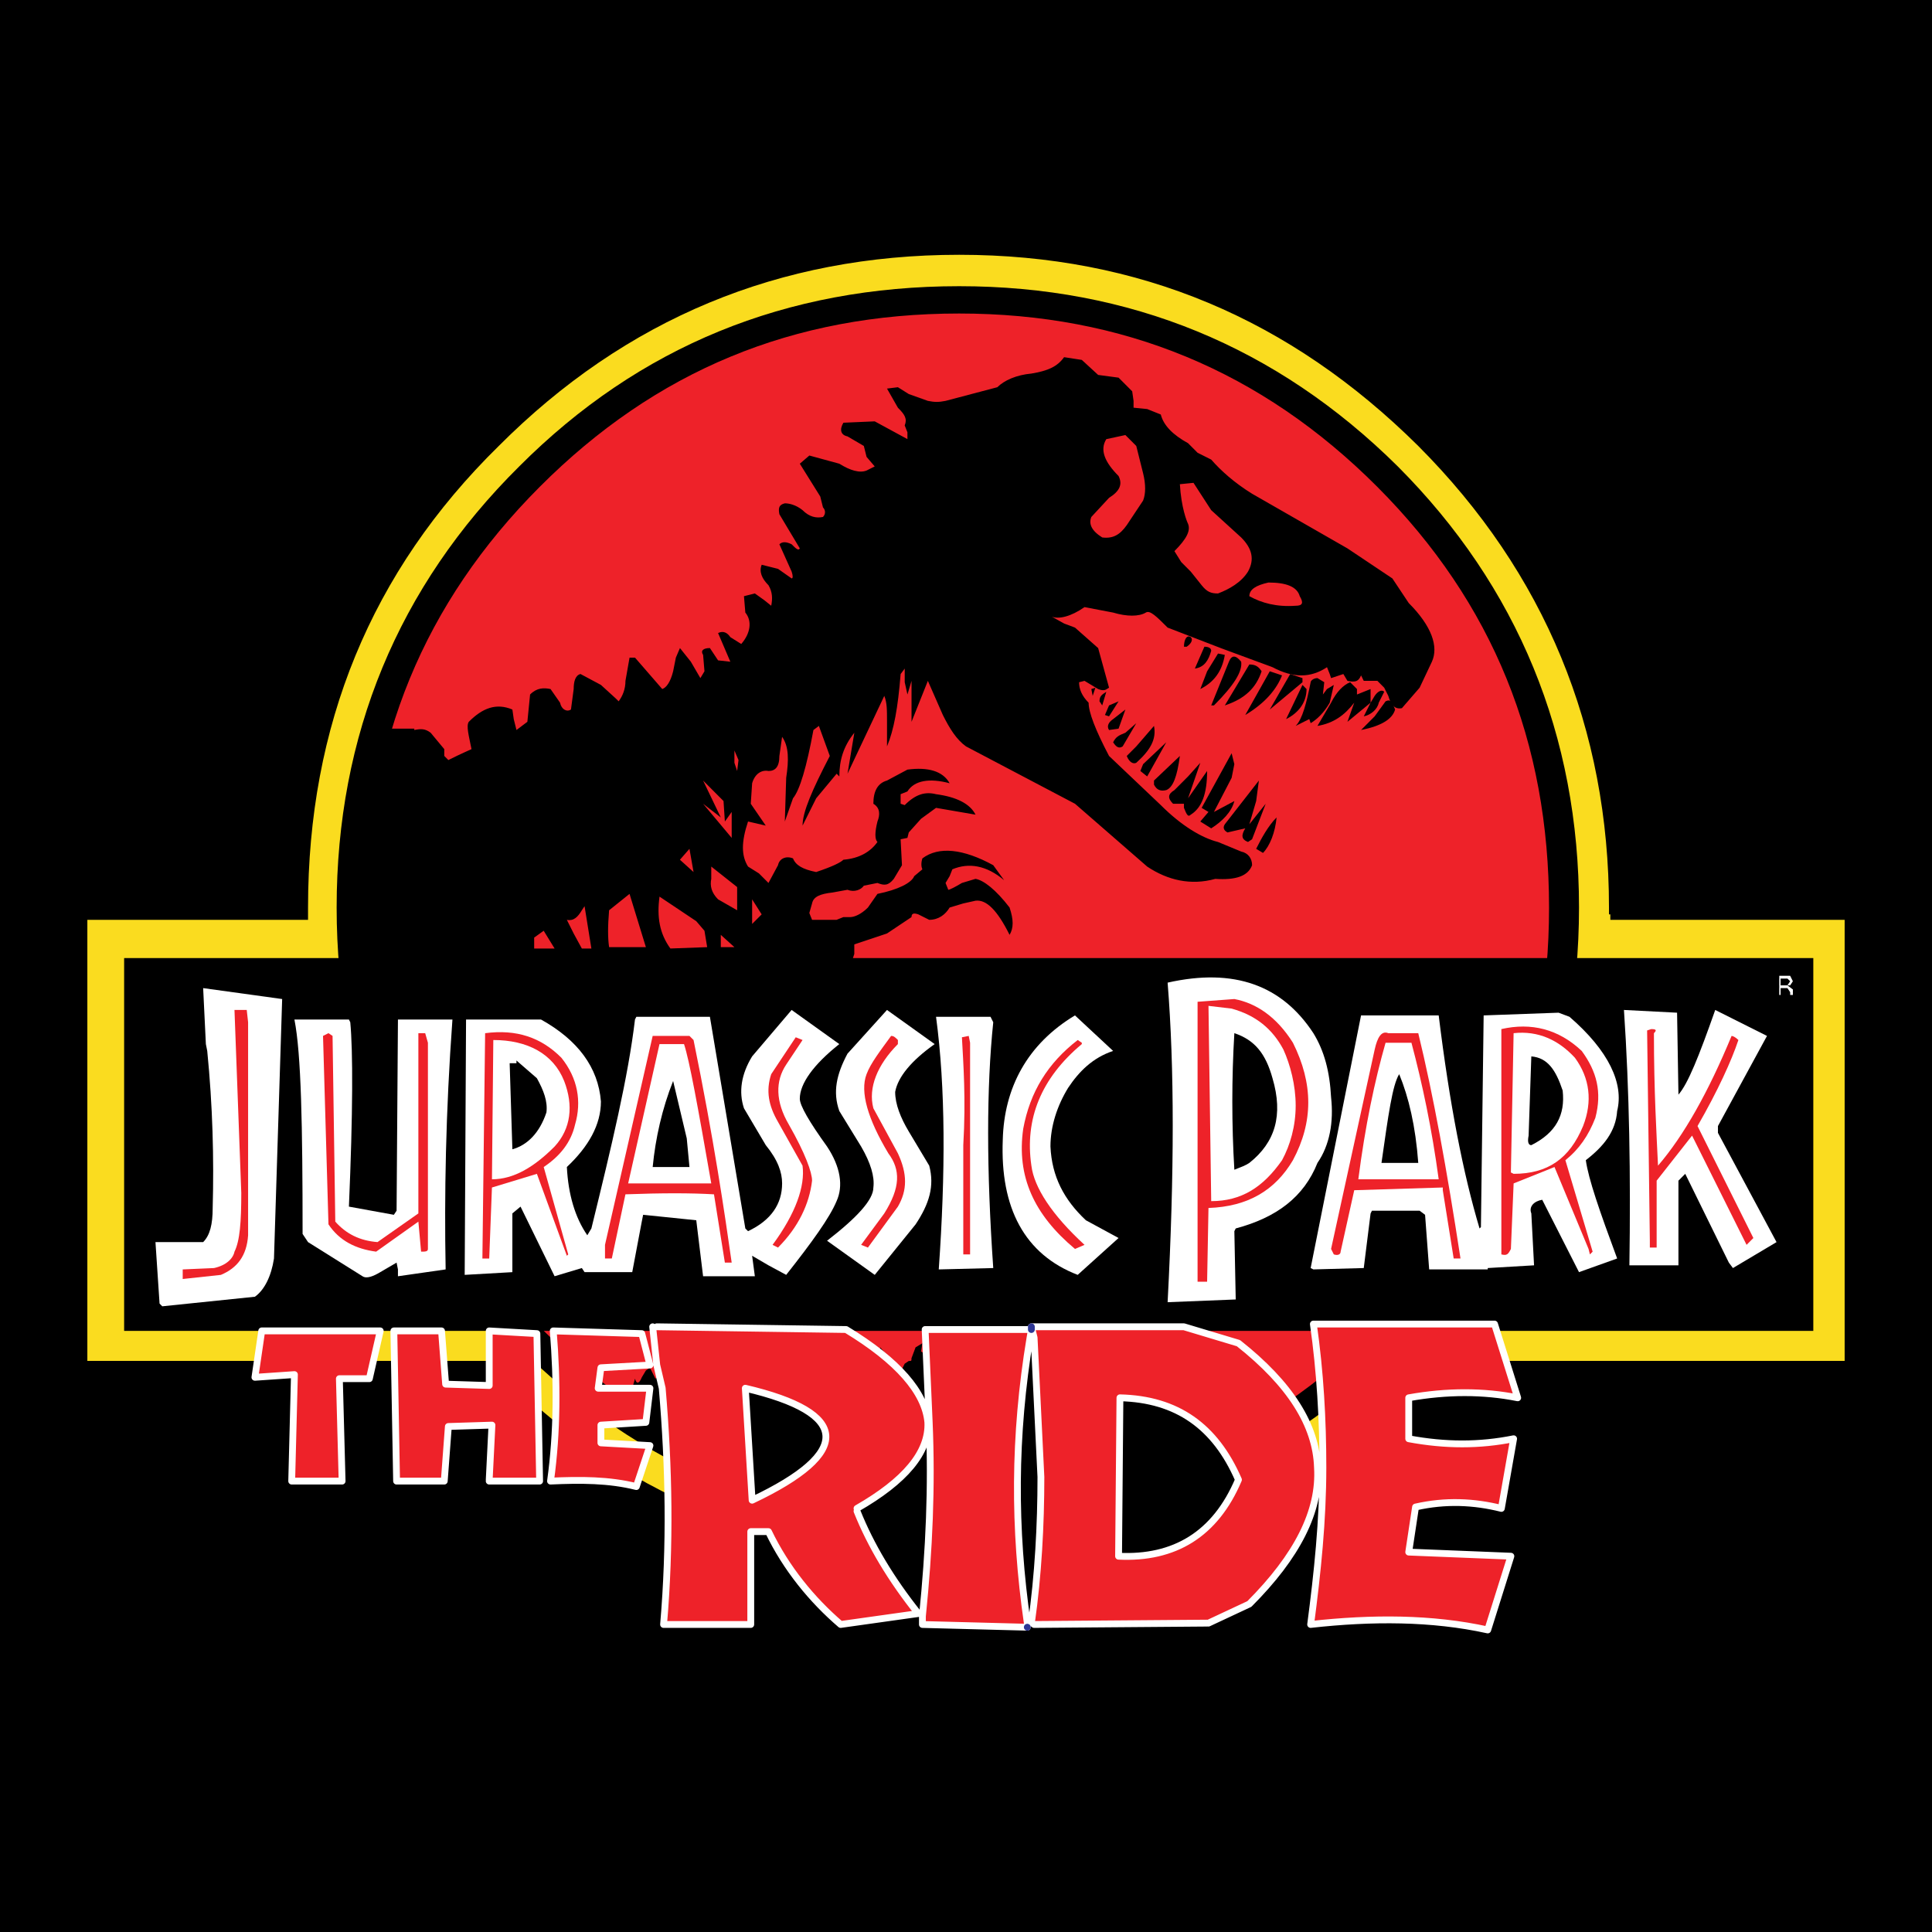 <?xml version="1.0" encoding="utf-8"?>
<!-- Generator: Adobe Illustrator 13.0.0, SVG Export Plug-In . SVG Version: 6.00 Build 14948)  -->
<!DOCTYPE svg PUBLIC "-//W3C//DTD SVG 1.0//EN" "http://www.w3.org/TR/2001/REC-SVG-20010904/DTD/svg10.dtd">
<svg version="1.0" id="Layer_1" xmlns="http://www.w3.org/2000/svg" xmlns:xlink="http://www.w3.org/1999/xlink" x="0px" y="0px"
	 width="192.756px" height="192.756px" viewBox="0 0 192.756 192.756" enable-background="new 0 0 192.756 192.756"
	 xml:space="preserve">
<g>
	<polygon fill-rule="evenodd" clip-rule="evenodd" points="0,0 192.756,0 192.756,192.756 0,192.756 0,0 	"/>
	<path fill-rule="evenodd" clip-rule="evenodd" fill="#FADC1F" d="M184.448,91.227v44.96h-42.132l-0.137,0.273
		c-12.504,12.943-28.133,19.482-46.481,19.482c-18.348,0-33.978-6.539-46.889-19.482v-0.273H8.308v-44.96h21.881v-0.681
		c0-18.121,6.388-33.517,19.299-46.324c12.64-12.943,28.133-19.211,46.209-19.211c17.94,0,33.298,6.268,45.938,19.211
		c12.911,12.807,19.299,28.203,19.299,46.324v0.681H184.448L184.448,91.227z"/>
	<path fill-rule="evenodd" clip-rule="evenodd" d="M142.18,43.813c-12.911-12.944-28.405-19.347-46.481-19.347
		c-18.348,0-33.706,6.403-46.617,19.347C36.169,56.756,29.782,72.153,29.782,90.546v0.272H7.764v45.914h40.773
		c12.911,13.08,28.541,19.758,47.161,19.758c18.62,0,34.25-6.678,46.89-19.621v-0.137h42.404V90.818h-23.648v-0.272
		C161.344,72.153,155.092,56.756,142.18,43.813L142.18,43.813z M160.664,91.227v0.545h23.377v44.007H142.18l-0.271,0.408
		c-12.504,12.943-27.861,19.348-46.21,19.348c-18.348,0-33.978-6.404-46.481-19.348l-0.136-0.408H8.715V91.772h22.018v-1.226
		c0-18.121,6.252-33.517,19.028-46.051C62.4,31.824,77.759,25.42,95.698,25.42c17.94,0,33.026,6.403,45.802,19.074
		c12.64,12.671,19.028,28.203,19.028,46.051v0.681H160.664L160.664,91.227z"/>
	<path fill-rule="evenodd" clip-rule="evenodd" fill="#EE2229" d="M138.238,47.628c-11.688-11.99-25.959-17.849-42.54-17.849
		c-16.717,0-30.987,5.859-42.812,17.849c-11.96,11.854-17.94,26.159-17.94,42.917c0,16.622,5.98,30.929,17.94,42.782
		c11.824,11.988,26.095,17.848,42.812,17.848c16.581,0,30.853-5.859,42.54-17.848c12.097-11.854,17.94-26.16,17.94-42.782
		C156.179,73.788,150.335,59.482,138.238,47.628L138.238,47.628z"/>
	<path fill-rule="evenodd" clip-rule="evenodd" d="M154.548,90.546c0,16.351-5.572,30.247-17.124,41.827
		c-11.554,11.582-25.416,17.303-41.726,17.303c-16.581,0-30.308-5.721-41.86-17.303c-11.553-11.58-17.26-25.477-17.26-41.827
		c0-16.486,5.708-30.383,17.26-41.964c11.552-11.581,25.279-17.303,41.86-17.303c16.31,0,30.172,5.722,41.726,17.303
		C148.976,60.163,154.548,74.06,154.548,90.546L154.548,90.546z M139.462,46.538c-12.096-11.99-26.774-17.984-43.764-17.984
		c-17.26,0-31.939,5.995-43.899,17.984c-12.096,11.99-18.212,26.84-18.212,44.008c0,17.03,6.116,31.882,18.212,43.872
		c11.96,11.988,26.639,18.121,43.899,18.121c16.989,0,31.668-6.133,43.764-18.121c11.96-11.99,18.076-26.842,18.076-43.872
		C157.538,73.378,151.422,58.528,139.462,46.538L139.462,46.538z"/>
	<polygon fill-rule="evenodd" clip-rule="evenodd" points="12.793,132.373 180.371,132.373 180.371,95.996 12.793,95.996 
		12.793,132.373 	"/>
	<path fill-rule="evenodd" clip-rule="evenodd" d="M12.385,132.783h168.529V95.587H12.385V132.783L12.385,132.783z M13.2,96.541
		h166.763v35.424H13.2V96.541L13.2,96.541z"/>
	<path fill-rule="evenodd" clip-rule="evenodd" d="M118.803,63.569c0.272,0.272,0,0.682-0.407,0.954h-0.271
		C118.124,63.841,118.396,63.297,118.803,63.569L118.803,63.569z"/>
	<path fill-rule="evenodd" clip-rule="evenodd" d="M120.842,64.932c-0.271,0.954-0.68,1.635-1.631,1.771l0.951-2.18
		C120.57,64.523,120.842,64.659,120.842,64.932L120.842,64.932z"/>
	<path fill-rule="evenodd" clip-rule="evenodd" d="M122.201,65.34c-0.271,1.635-1.087,2.725-2.446,3.406l0.68-1.771l1.087-1.771
		L122.201,65.34L122.201,65.34z"/>
	<path fill-rule="evenodd" clip-rule="evenodd" d="M123.832,66.021c0.136,0.954-0.68,2.316-2.718,4.36h-0.272l1.767-4.36
		C122.881,65.34,123.288,65.34,123.832,66.021L123.832,66.021z"/>
	<path fill-rule="evenodd" clip-rule="evenodd" d="M124.647,66.294c0.68,0,0.951,0.272,1.223,0.681
		c-0.543,1.635-1.63,2.725-3.669,3.406L124.647,66.294L124.647,66.294z"/>
	<path fill-rule="evenodd" clip-rule="evenodd" d="M126.686,66.975l1.224,0.409c-0.543,1.362-1.631,2.725-3.669,3.951
		L126.686,66.975L126.686,66.975z"/>
	<polygon fill-rule="evenodd" clip-rule="evenodd" points="129.948,67.656 129.948,68.065 126.686,70.79 128.725,67.248 
		129.948,67.656 	"/>
	<path fill-rule="evenodd" clip-rule="evenodd" d="M132.122,68.065l-0.136,1.226l0.408-0.545l0.68-0.409l-0.407,1.771
		c-0.545,0.954-1.224,1.635-1.903,2.044l-0.136-0.409l-1.359,0.681c0.68-0.681,1.087-2.316,1.495-4.36
		c0-0.136,0.271-0.409,0.68-0.409L132.122,68.065L132.122,68.065z"/>
	<path fill-rule="evenodd" clip-rule="evenodd" d="M132.802,70.109c0.544-1.09,1.224-1.771,1.903-2.044l0.68,0.681v0.545
		l1.358-0.545v1.363l0.408-0.681c0.272-0.409,0.68-0.682,0.951-0.409l-0.544,1.09c-0.135,0.681-0.815,1.226-1.495,1.362l0.68-1.362
		l-2.31,1.907l0.679-1.907c-0.951,1.226-2.038,2.044-3.669,2.316L132.802,70.109L132.802,70.109z"/>
	<path fill-rule="evenodd" clip-rule="evenodd" d="M130.355,68.746c0,1.227-0.68,2.317-2.039,2.998l1.632-3.407L130.355,68.746
		L130.355,68.746z"/>
	<polygon fill-rule="evenodd" clip-rule="evenodd" points="109.289,68.61 109.018,69.428 108.882,68.746 109.289,68.61 	"/>
	<path fill-rule="evenodd" clip-rule="evenodd" d="M110.377,69.019l-0.408,1.362l-0.271-0.409
		C109.697,69.428,109.969,69.291,110.377,69.019L110.377,69.019z"/>
	<polygon fill-rule="evenodd" clip-rule="evenodd" points="110.648,71.471 110.241,71.335 110.648,70.381 111.6,69.973 
		110.648,71.471 	"/>
	<path fill-rule="evenodd" clip-rule="evenodd" d="M139.19,70.79c-0.272,0.954-1.359,1.635-3.398,2.044l1.359-1.363l1.087-1.499
		C138.782,69.7,138.918,70.109,139.19,70.79L139.19,70.79z"/>
	<path fill-rule="evenodd" clip-rule="evenodd" d="M111.6,72.698l-0.951,0.136c-0.271-0.409,0-0.818,0.408-1.09l1.223-0.954
		L111.6,72.698L111.6,72.698z"/>
	<path fill-rule="evenodd" clip-rule="evenodd" d="M112.008,74.469c-0.408,0.273-0.68,0-0.951-0.409
		c0.271-0.545,0.543-0.682,1.223-0.954l1.087-0.954L112.008,74.469L112.008,74.469z"/>
	<path fill-rule="evenodd" clip-rule="evenodd" d="M115.134,72.425c0.271,1.363-0.408,2.453-1.768,3.679
		c-0.271,0.136-0.679,0-0.95-0.681l0.95-0.954L115.134,72.425L115.134,72.425z"/>
	<polygon fill-rule="evenodd" clip-rule="evenodd" points="116.356,74.06 114.454,77.466 113.774,76.921 114.047,76.24 
		116.356,74.06 	"/>
	<path fill-rule="evenodd" clip-rule="evenodd" d="M122.881,77.603l-1.767,3.406l2.038-1.09c-0.271,1.09-1.223,2.043-2.311,2.725
		l-1.087-0.681l0.815-0.954l-0.68-0.409l2.99-5.45l0.271,1.09L122.881,77.603L122.881,77.603z"/>
	<path fill-rule="evenodd" clip-rule="evenodd" d="M117.716,75.422c-0.271,2.044-0.679,3.134-1.359,3.406
		c-0.543,0.136-0.951,0-1.223-0.545v-0.409L117.716,75.422L117.716,75.422z"/>
	<path fill-rule="evenodd" clip-rule="evenodd" d="M117.037,80.191c-0.544-0.545-0.544-0.954,0.136-1.362l1.359-1.362l1.223-1.363
		l-1.223,3.542l1.902-2.725c0,2.316-0.544,3.678-1.632,4.359c-0.271,0.273-0.407,0-0.679-0.681v-0.409H117.037L117.037,80.191z"/>
	<path fill-rule="evenodd" clip-rule="evenodd" d="M126.278,80.191l-1.359,3.542l-0.407,0.272c-0.68-0.272-0.68-0.681-0.271-1.362
		l-1.768,0.409c-0.271-0.136-0.543-0.409-0.271-0.817l3.397-4.36l-0.271,2.044l-0.68,2.316L126.278,80.191L126.278,80.191z"/>
	<path fill-rule="evenodd" clip-rule="evenodd" d="M127.366,81.554c-0.137,1.499-0.681,2.861-1.359,3.542l-0.68-0.409
		C125.87,83.597,126.551,82.371,127.366,81.554L127.366,81.554z"/>
	<path fill-rule="evenodd" clip-rule="evenodd" d="M134.434,54.713l4.484,2.998l1.631,2.453c2.311,2.316,2.99,4.36,2.311,5.858
		l-1.223,2.589l-1.768,2.043c-0.679,0.136-1.087-0.272-1.358-1.226l-0.408-0.817l-0.679-0.681h-1.36l-0.271-0.545
		c-0.271,0.681-0.68,0.681-1.358,0.545l-0.408-0.682l-1.224,0.409l-0.135-0.409l-0.272-0.681c-1.631,1.09-3.398,1.09-5.437,0
		l-5.165-1.907l-5.3-2.044c-1.088-1.09-1.768-1.771-2.175-1.499c-0.68,0.409-1.902,0.409-3.262,0l-2.854-0.545
		c-1.359,0.954-2.582,1.226-3.262,0.954l1.223,0.682l1.088,0.408l2.311,2.044l1.087,3.951c-0.271,0.136-0.407,0.409-1.087,0.136
		l-1.359-0.817l-0.544,0.136c0,0.681,0.272,1.363,0.952,2.044c0,0.954,0.679,2.725,2.038,5.313l5.165,4.905
		c2.038,2.043,4.077,3.27,5.708,3.678l2.311,0.954c0.68,0.137,1.087,0.682,1.087,1.363c-0.407,1.09-1.631,1.499-3.669,1.362
		c-2.447,0.681-4.757,0.136-6.796-1.226l-7.203-6.268l-10.873-5.722c-0.951-0.681-1.631-1.771-2.311-3.134l-1.495-3.406l-1.63,4.087
		v-4.087l-0.408,1.362l-0.271-1.226v-1.362l-0.408,0.545c-0.272,3.406-0.679,5.586-1.359,7.221v-2.453c0-1.226,0-1.907-0.272-2.588
		l-3.669,7.766l0.68-4.087c-1.087,1.362-1.495,2.725-1.495,4.36l-0.272-0.272l-2.039,2.452l-1.359,2.725
		c0-1.362,0.952-3.542,2.718-6.949L81.7,72.425l-0.544,0.409c-0.679,3.678-1.359,5.995-2.039,6.812l-0.815,2.316l0.136-4.36
		c0.271-1.771,0.271-3.134-0.408-4.088l-0.271,1.908c0,1.09-0.408,1.499-1.088,1.499c-0.679-0.136-1.359,0.272-1.631,1.226
		l-0.136,2.043l1.495,2.18l-1.767-0.409c-0.68,2.043-0.68,3.406,0,4.496l1.087,0.681l0.952,0.954l0.951-1.771
		c0.137-0.681,0.816-0.954,1.495-0.681c0.272,0.681,0.951,1.09,2.311,1.362c1.631-0.545,2.447-0.953,2.718-1.227
		c1.631-0.136,2.718-0.817,3.397-1.771c-0.271-0.272-0.271-0.954,0-2.043c0.272-0.682,0.272-1.363-0.407-1.771
		c0-1.226,0.407-2.043,1.359-2.316l2.038-1.09c2.039-0.273,3.534,0.136,4.213,1.362c-2.039-0.545-3.534-0.272-4.213,0.817
		l-0.679,0.272v0.954l0.408,0.137c1.087-1.09,2.039-1.363,3.126-1.09c2.039,0.272,3.397,0.954,3.941,2.043L93.388,80.6l-1.495,1.09
		l-1.224,1.362l-0.136,0.545l-0.679,0.136l0.136,2.589l-0.815,1.362c-0.544,0.681-0.952,0.681-1.632,0.409l-1.359,0.272
		c-0.271,0.409-0.951,0.681-1.631,0.409l-1.495,0.272c-1.224,0.137-1.903,0.409-2.039,1.09l-0.272,0.954l0.272,0.681h2.446
		l0.68-0.272h0.68c0.408,0,1.087-0.272,1.767-0.954l0.951-1.362c2.039-0.409,3.398-1.09,3.67-1.771l0.815-0.682
		c-0.135-0.272-0.135-0.681,0-1.09c1.631-1.227,4.078-0.954,7.068,0.681l1.087,1.499c-1.767-1.499-3.534-1.771-5.165-1.09
		l-0.272,0.682l-0.408,0.681l0.272,0.682c0.136,0,0.679-0.272,1.359-0.682l1.359-0.409c0.815,0.136,2.039,1.09,3.398,2.861
		c0.407,1.226,0.407,2.043,0,2.725c-1.224-2.452-2.311-3.542-3.398-3.406l-1.223,0.272l-1.359,0.409
		c-0.408,0.681-1.087,1.226-2.039,1.226l-1.087-0.545c-0.408-0.136-0.679-0.136-0.679,0.272l-2.446,1.635l-3.262,1.09v0.954
		l-0.136,0.409v1.09H35.49c-0.68-2.725-0.951-6.812-0.544-12.398c0.68-5.45,1.903-9.401,3.262-11.581h3.126v0.136
		c0.68-0.136,1.087-0.136,1.631,0.272l1.359,1.635v0.681l0.408,0.409c1.359-0.681,2.039-0.954,2.311-1.089
		c-0.272-1.363-0.544-2.317-0.272-2.726c1.359-1.362,2.718-1.907,4.349-1.226l0.136,0.954l0.272,1.09l1.087-0.818l0.272-2.725
		c0.679-0.681,1.359-0.681,2.039-0.545l0.951,1.363c0.136,0.681,0.679,0.954,1.088,0.681l0.271-2.044
		c0-0.681,0.136-1.362,0.68-1.499l2.039,1.09l1.495,1.363l0.272,0.272c0.408-0.545,0.68-1.227,0.68-2.043l0.408-2.316h0.543
		l2.719,3.133c0.407-0.136,0.815-0.681,1.087-1.771l0.271-1.362l0.408-0.954l1.087,1.362l0.951,1.635l0.408-0.681l-0.136-1.635
		c-0.272-0.409,0-0.681,0.679-0.681l0.815,1.227l1.224,0.136l-1.224-2.861c0.544-0.272,0.952,0,1.224,0.409l1.087,0.682
		c0.952-1.09,1.087-2.316,0.408-3.134l-0.136-1.635l1.088-0.273l0.951,0.681l0.68,0.545c0.136-0.681,0.136-1.362-0.272-2.044
		c-0.679-0.681-0.952-1.362-0.679-2.044l1.63,0.409l1.359,0.954c0.136,0,0.136-0.272,0-0.681l-1.223-2.725
		c0.271-0.272,0.679-0.272,1.223,0c0.408,0.409,0.68,0.681,0.815,0.409l-2.038-3.406c-0.137-0.682,0-0.954,0.543-1.09
		c0.408,0,1.088,0.136,1.767,0.681c0.68,0.681,1.359,0.817,2.039,0.681c0.271-0.272,0.271-0.681,0-0.954l-0.272-1.09l-2.039-3.27
		l0.951-0.817l2.99,0.817c1.087,0.681,2.039,0.954,2.718,0.681l0.815-0.409l-0.815-0.954l-0.272-1.09l-1.631-0.954
		c-0.679-0.137-0.815-0.682-0.408-1.363l3.126-0.136l3.262,1.771v-0.681l-0.271-0.681c0.271-0.682,0-1.09-0.68-1.771l-1.087-1.908
		l1.087-0.136l1.087,0.682l1.903,0.681c0.68,0.136,1.087,0.136,1.767,0l5.165-1.363c0.68-0.681,1.902-1.226,3.397-1.362
		c1.632-0.272,2.583-0.681,3.262-1.635l1.768,0.272l1.631,1.499l2.038,0.272l1.359,1.362l0.136,0.954v0.681l1.359,0.136l1.359,0.545
		c0.271,1.09,1.224,2.043,2.719,2.861l0.95,0.954l1.359,0.681c0.951,1.09,2.311,2.316,4.077,3.406L134.434,54.713L134.434,54.713z
		 M129.676,59.482c-0.271-0.954-1.359-1.363-3.125-1.363c-1.224,0.272-1.903,0.681-1.903,1.363c1.223,0.681,2.719,1.09,4.621,0.954
		C129.948,60.436,130.084,60.163,129.676,59.482L129.676,59.482z M112.279,43.404l-1.902,0.409c-0.68,1.089-0.136,2.316,1.223,3.678
		c0.408,0.817,0.137,1.499-0.951,2.18l-1.767,1.908c-0.271,0.681,0,1.362,1.087,2.043c1.088,0.137,1.768-0.272,2.447-1.226
		l1.631-2.453c0.271-0.681,0.271-1.635,0-2.725l-0.681-2.725L112.279,43.404L112.279,43.404z M57.235,93.134l0.815,1.499h0.952
		l-0.68-4.224l-0.272,0.409c-0.407,0.681-0.815,1.09-1.495,0.954L57.235,93.134L57.235,93.134z M53.294,93.543v1.09h2.038
		l-1.087-1.771L53.294,93.543L53.294,93.543z M73.273,74.877v1.226l0.272,0.818l0.136-1.09L73.273,74.877L73.273,74.877z
		 M72.186,79.919l-2.039-2.044l1.767,3.679l-1.767-1.363l2.854,3.406v-2.588l-0.68,0.954L72.186,79.919L72.186,79.919z
		 M67.837,85.777l1.359,1.227l-0.408-2.316L67.837,85.777L67.837,85.777z M71.642,89.728l1.903,1.09v-2.316l-2.582-2.044v1.226
		C70.827,88.366,70.963,89.047,71.642,89.728L71.642,89.728z M69.468,91.908l-3.669-2.453c-0.272,2.044,0,3.679,1.087,5.178
		l3.669-0.136l-0.271-1.635L69.468,91.908L69.468,91.908z M60.77,90.818c-0.136,1.635-0.136,2.725,0,3.679h3.67l-1.631-5.313
		L60.77,90.818L60.77,90.818z M75.04,92.181l0.952-0.954l-0.952-1.499V92.181L75.04,92.181z M73.273,94.497l-1.359-1.227v1.227
		H73.273L73.273,94.497z M119.075,48.173l-1.359,0.136c0.136,2.316,0.68,3.679,0.816,3.952c0.271,0.681-0.137,1.499-1.359,2.725
		l0.679,1.09l0.951,0.954l1.088,1.362c0.544,0.682,0.951,0.817,1.631,0.817c1.087-0.409,2.311-1.09,2.99-2.18
		c0.68-1.227,0.407-2.316-0.68-3.407l-2.99-2.724L119.075,48.173L119.075,48.173z"/>
	<path fill-rule="evenodd" clip-rule="evenodd" fill="#FFFFFF" d="M123.152,122.836l0.136,6.812l-6.795,0.273
		c0.68-12.945,0.68-23.436,0-31.883c6.659-1.499,11.416,0.273,14.542,5.041c1.087,1.771,1.632,3.816,1.767,6.404
		c0.272,2.451-0.135,4.768-1.358,6.539c-1.359,3.406-4.077,5.451-8.155,6.541L123.152,122.836L123.152,122.836z"/>
	<path fill-rule="evenodd" clip-rule="evenodd" fill="#FFFFFF" d="M28.151,99.674l-0.816,25.887
		c-0.271,1.771-0.951,3.135-1.902,3.814l-9.243,0.955l-0.271-0.273l-0.408-6.131h4.757c0.68-0.682,0.951-1.771,0.951-3.406
		c0.136-4.904,0-10.219-0.543-15.668l-0.136-0.682l-0.271-5.586L28.151,99.674L28.151,99.674z"/>
	<path fill-rule="evenodd" clip-rule="evenodd" fill="#EE2229" d="M123.152,99.674c2.175,0.408,4.214,1.771,5.844,4.361
		c2.039,4.086,2.039,7.9,0,11.717c-1.767,2.996-4.484,4.633-8.426,4.768l-0.136,7.357h-0.952v-27.93L123.152,99.674L123.152,99.674z
		"/>
	<path fill-rule="evenodd" clip-rule="evenodd" fill="#FFFFFF" d="M120.842,119.838l-0.271-19.482l2.311,0.273
		c2.446,0.68,4.077,2.043,5.164,4.086c0.68,1.5,1.224,3.543,1.224,5.586c0,2.045-0.544,3.951-1.359,5.451
		C126.007,118.477,123.832,119.838,120.842,119.838L120.842,119.838z"/>
	<path fill-rule="evenodd" clip-rule="evenodd" fill="#EE2229" d="M24.617,100.764l0.136,1.227v21.254
		c-0.136,2.045-1.087,3.27-2.718,3.951l-3.806,0.41v-0.955l3.126-0.137c1.224-0.271,1.903-0.953,2.039-1.635
		c0.543-1.09,0.679-2.996,0.679-5.857l-0.679-18.258H24.617L24.617,100.764z"/>
	<path fill-rule="evenodd" clip-rule="evenodd" fill="#FFFFFF" d="M93.252,104.17c-2.31,1.635-3.669,3.27-3.941,4.77
		c0,1.227,0.544,2.588,1.359,3.951l2.039,3.406c0.544,2.043,0,3.814-1.358,5.857l-4.078,5.041l-4.757-3.406
		c2.99-2.314,4.621-4.086,4.621-5.312c0.136-1.09-0.272-2.453-1.223-4.088l-2.175-3.543c-0.679-1.906-0.272-3.678,0.815-5.721
		l3.942-4.361L93.252,104.17L93.252,104.17z"/>
	<path fill-rule="evenodd" clip-rule="evenodd" fill="#FFFFFF" d="M167.459,109.211c0.952-1.09,2.039-3.814,3.67-8.447l5.164,2.59
		l-4.893,8.992v0.68l5.845,10.9l-4.35,2.588l-0.407-0.543l-4.35-8.857l-0.68,0.682v8.447h-4.893c0.136-8.855,0-17.439-0.543-25.479
		l5.3,0.273L167.459,109.211L167.459,109.211z"/>
	<path fill-rule="evenodd" clip-rule="evenodd" fill="#FFFFFF" d="M75.04,105.396l3.941-4.633l4.757,3.406
		c-2.583,2.045-3.941,3.951-3.941,5.451c0,0.68,0.951,2.314,2.718,4.768c1.359,2.045,1.631,3.951,0.951,5.449
		c-0.68,1.637-2.446,4.088-5.028,7.357l-1.767-0.953l-1.631-0.953l0.272,2.043h-5.165l-0.68-5.586l-5.301-0.545l-0.136,0.682
		l-0.951,5.041h-4.757l-0.272-0.41l-2.718,0.818l-3.397-6.947l-0.816,0.68v5.859l-4.757,0.271l0.136-25.477h7.476
		c3.669,2.043,5.708,4.768,5.98,8.174c0,2.316-1.223,4.496-3.398,6.541c0.137,2.725,0.816,5.041,2.039,6.811l0.408-0.68
		c2.039-8.312,3.67-15.125,4.349-20.846l0.136-0.273h7.339l3.534,21.119l0.272,0.271c2.311-1.09,3.398-2.725,3.398-4.768
		c0-1.092-0.408-2.316-1.631-3.816l-2.175-3.678C73.681,108.939,73.953,107.168,75.04,105.396L75.04,105.396z"/>
	<path fill-rule="evenodd" clip-rule="evenodd" fill="#FFFFFF" d="M153.053,126.242l-4.621,0.271v0.137h-5.844l-0.408-5.449
		l-0.543-0.408h-4.757l-0.137,0.271l-0.68,5.449l-5.028,0.137l-0.271-0.137l5.028-25.205h7.747
		c1.088,8.857,2.446,15.805,4.077,21.256l0.136-0.137l0.272-21.119l7.475-0.271l1.088,0.408c3.941,3.406,5.437,6.676,4.757,9.4
		c-0.137,2.045-1.359,3.543-3.127,4.906c0.272,1.906,1.36,5.041,3.127,9.809l-3.806,1.363l-3.67-7.221
		c-0.815,0.135-1.358,0.682-1.087,1.361L153.053,126.242L153.053,126.242z"/>
	<path fill-rule="evenodd" clip-rule="evenodd" fill="#FFFFFF" d="M106.571,108.529c-1.087,1.771-1.767,3.816-1.767,5.859
		c0.136,2.998,1.358,5.314,3.533,7.357l3.262,1.771l-4.077,3.678c-5.3-2.043-7.747-6.676-7.475-13.488
		c0.136-5.178,2.446-9.537,7.203-12.398l3.806,3.543C109.018,105.533,107.658,106.896,106.571,108.529L106.571,108.529z"/>
	<path fill-rule="evenodd" clip-rule="evenodd" fill="#FFFFFF" d="M99.097,126.514l-5.437,0.137
		c0.68-9.674,0.68-18.121-0.271-25.205h5.436l0.272,0.545C98.417,108.529,98.417,116.705,99.097,126.514L99.097,126.514z"/>
	<path fill-rule="evenodd" clip-rule="evenodd" fill="#FFFFFF" d="M39.567,120.793l0.136-19.074h5.437
		c-0.68,9.264-0.815,17.711-0.68,24.795v0.137l-4.757,0.682v-0.682l-0.136-0.68l-1.631,0.953c-0.68,0.408-1.359,0.682-1.767,0.408
		l-5.437-3.406l-0.543-0.816c0-10.764-0.136-17.984-0.815-21.391h5.437l0.136,0.271c0.271,2.861,0.271,8.992-0.136,18.395
		l4.485,0.816L39.567,120.793L39.567,120.793z"/>
	<path fill-rule="evenodd" clip-rule="evenodd" fill="#EE2229" d="M150.742,124.607c-0.271,0.545-0.407,0.682-0.951,0.545v-22.48
		c2.99-0.682,5.708,0,8.019,2.18c1.495,2.045,2.039,4.088,1.359,6.676c-0.68,1.771-1.631,3.135-2.99,4.225l2.719,9.127l-0.272,0.273
		l-0.136-0.545l-3.397-8.174l-4.078,1.635L150.742,124.607L150.742,124.607z"/>
	<path fill-rule="evenodd" clip-rule="evenodd" fill="#EE2229" d="M174.255,124.199l-5.437-10.9l-3.534,4.496v6.676h-0.679v-0.682
		l-0.272-20.98l0.408-0.137c0.543,0,0.543,0.137,0.271,0.408c0,5.859,0.271,10.219,0.408,13.217
		c2.582-2.998,5.029-7.357,7.339-12.943c0.136,0,0.407,0.135,0.68,0.408c-0.68,2.043-2.039,5.041-4.077,8.584l5.572,11.172
		L174.255,124.199L174.255,124.199z"/>
	<path fill-rule="evenodd" clip-rule="evenodd" fill="#EE2229" d="M57.372,112.209c-0.407,1.771-1.495,3.133-3.126,4.225
		l2.447,8.719l-0.137,0.137l-2.99-8.176l-4.485,1.363l-0.272,7.084h-0.68l0.272-22.48c3.126-0.408,5.573,0.408,7.611,2.453
		C57.644,107.576,58.051,109.893,57.372,112.209L57.372,112.209z"/>
	<path fill-rule="evenodd" clip-rule="evenodd" fill="#EE2229" d="M42.421,103.08l0.272,0.955v20.572
		c0,0.271-0.272,0.271-0.68,0.271l-0.272-2.996l-4.213,2.996c-2.039-0.271-3.67-1.09-4.757-2.725l-0.543-18.801l0.543-0.273
		l0.408,0.273l0.272,18.529c1.087,1.227,2.446,1.906,4.213,2.043l4.077-2.861V103.08H42.421L42.421,103.08z"/>
	<path fill-rule="evenodd" clip-rule="evenodd" fill="#FFFFFF" d="M157.13,105.533c1.495,2.043,1.768,4.359,0.815,6.812
		c-1.358,3.27-3.533,4.768-6.932,4.768l-0.271-0.137l0.271-13.896C153.461,102.809,155.499,103.762,157.13,105.533L157.13,105.533z"
		/>
	<path fill-rule="evenodd" clip-rule="evenodd" d="M124.647,116.023c-0.407,0.273-0.815,0.41-1.495,0.682
		c-0.271-4.496-0.271-9.129,0-13.625c2.039,0.682,3.126,2.045,3.806,4.496C128.045,111.256,127.229,113.98,124.647,116.023
		L124.647,116.023z"/>
	<path fill-rule="evenodd" clip-rule="evenodd" fill="#EE2229" d="M138.511,103.08h2.989c1.495,6.131,2.854,13.625,4.214,22.48
		h-0.68l-1.087-6.812v-0.271l-8.835,0.271l-1.359,6.131c0,0.273-0.271,0.41-0.679,0.273l-0.272-0.545l4.35-19.893
		C137.424,103.488,137.831,102.809,138.511,103.08L138.511,103.08z"/>
	<path fill-rule="evenodd" clip-rule="evenodd" fill="#EE2229" d="M71.234,119.158c-2.31-0.137-5.164-0.137-8.834,0l-1.359,6.402
		h-0.68v-1.361l4.757-20.846h3.669l0.408,0.408c2.039,9.945,3.126,17.439,3.806,22.209h-0.68L71.234,119.158L71.234,119.158z"/>
	<path fill-rule="evenodd" clip-rule="evenodd" fill="#EE2229" d="M96.786,125.152h-0.679v-10.9c0.271-4.631,0-8.174-0.136-10.764
		l0.679-0.135l0.136,0.682V125.152L96.786,125.152z"/>
	<path fill-rule="evenodd" clip-rule="evenodd" fill="#EE2229" d="M89.583,103.762v0.408c-2.039,2.045-2.99,4.359-2.446,6.404
		l2.446,4.496c0.951,2.043,0.951,3.678,0,5.314l-2.99,4.086l-0.68-0.271l2.31-3.135c1.631-2.588,1.631-4.359,0.408-5.994
		c-2.038-3.406-2.854-6.131-2.174-7.902c0.408-1.09,1.359-2.316,2.447-3.814C89.175,103.354,89.311,103.488,89.583,103.762
		L89.583,103.762z"/>
	<path fill-rule="evenodd" clip-rule="evenodd" fill="#EE2229" d="M78.438,106.215c-1.087,1.635-1.087,3.678,0.271,5.994
		c1.631,2.861,2.311,4.768,2.311,5.586c-0.272,2.316-1.359,4.633-3.398,6.676l-0.543-0.271c2.311-3.135,3.262-5.859,2.99-7.902
		l-2.446-4.361c-0.951-1.635-1.223-3.133-0.679-4.768l2.447-3.68l0.679,0.273L78.438,106.215L78.438,106.215z"/>
	<path fill-rule="evenodd" clip-rule="evenodd" fill="#FFFFFF" d="M55.333,114.389c-2.038,2.045-4.077,3.27-6.251,3.27l0.136-13.896
		c3.398,0,5.98,1.363,7.067,4.088C57.235,110.301,56.964,112.617,55.333,114.389L55.333,114.389z"/>
	<path fill-rule="evenodd" clip-rule="evenodd" fill="#EE2229" d="M107.931,104.17c-4.078,3.406-5.708,7.494-5.029,12.127
		c0.272,2.18,2.039,4.904,5.301,7.902l-0.951,0.408c-4.077-3.406-5.845-7.221-5.165-11.99c0.68-3.678,2.447-6.539,5.437-8.855
		l0.408,0.273V104.17L107.931,104.17z"/>
	<path fill-rule="evenodd" clip-rule="evenodd" fill="#FFFFFF" d="M143.539,117.658h-8.019c0.68-5.312,1.631-9.809,2.718-13.623
		h2.582C141.908,108.121,142.859,112.617,143.539,117.658L143.539,117.658z"/>
	<path fill-rule="evenodd" clip-rule="evenodd" fill="#FFFFFF" d="M68.245,104.17c0.543,1.635,1.359,6.131,2.718,13.898h-8.291
		l3.126-13.898H68.245L68.245,104.17z"/>
	<path fill-rule="evenodd" clip-rule="evenodd" d="M152.781,114.252c-0.271,0-0.408-0.271-0.271-0.953l0.271-7.902
		c1.631,0.137,2.446,1.363,3.126,3.406C156.179,111.256,155.228,113.025,152.781,114.252L152.781,114.252z"/>
	<path fill-rule="evenodd" clip-rule="evenodd" d="M51.527,106.078v-0.273l2.039,1.771c0.68,1.227,1.087,2.316,0.952,3.406
		c-0.68,2.043-1.903,3.27-3.398,3.68l-0.271-8.584H51.527L51.527,106.078z"/>
	<path fill-rule="evenodd" clip-rule="evenodd" d="M137.831,116.023c0.68-4.768,1.087-7.766,1.767-8.855
		c0.951,2.316,1.631,5.178,1.902,8.855H137.831L137.831,116.023z"/>
	<path fill-rule="evenodd" clip-rule="evenodd" d="M68.788,116.434h-3.669c0.271-2.861,0.952-5.859,2.039-8.584l1.359,5.723
		L68.788,116.434L68.788,116.434z"/>
	<path fill-rule="evenodd" clip-rule="evenodd" d="M94.747,138.096l0.543,0.408l0.68-0.271l0.408-0.682
		c0,0.682,0.271,1.227,0.408,0.953l2.718-1.361c0.951-0.273,1.224,0,0.544,0.271l-0.544,1.09l1.224-0.271
		c-0.544,0.682-0.544,1.227-0.272,1.227l1.088-1.227l1.223-2.18l0.68-0.955l0.68-0.271l0.68,0.271l1.087-0.408l0.408,0.408
		c0,0.273,0.271,0.41,0.543,0.273h1.088c0.271,0,0.407,0.137,0.271,0.408l0.408,0.953l1.631,0.137l-0.68,0.545
		c-1.631,0-1.631,0.137-0.272,0.682l1.768,0.818h-1.088c0.272,0.545,0.272,0.68,0,0.68h-0.68l-0.407,0.273l0.136,1.09l1.359,0.953
		l1.902-0.408c0.408-0.953,0.137-1.227-0.543-0.682l-0.408,0.137h-0.407l0.679-0.816c0.408-0.273,0.68-0.547,0.408-0.682
		l-0.408-0.955l0.137-1.771c0.271-0.271,0.543-0.271,0.951,0l0.407-1.225c0.544-0.682,0.952-0.818,1.359-0.682l1.359,0.682
		c0.68,0.271,1.224,0.545,0.951,0.953l-0.951,0.271c-0.136-0.271-0.408,0-0.816,0.137c0,0.682,0.137,0.953,0.681,0.545l1.495-0.271
		l0.543,0.953l-1.359,0.137l-0.951,0.271l1.768,0.41c0.951-0.137,1.359-0.137,1.359,0.545l-0.137,0.816l-1.223,0.682l0.679,0.545
		l-0.136,0.682l1.359-0.273v-1.09l0.407-0.68l0.272-0.682l0.407,1.09c0.408-0.408,0.68-0.408,0.68-0.273
		c-0.271,1.227-0.271,1.635,0,1.635c0.272,0,0.408-0.408,0.408-1.09l0.543-0.953l0.68-0.682l0.408-0.271v0.953l0.271,0.273
		l1.088-0.682l0.951,0.135l0.815,0.273c-0.815,0.408-1.359,0.953-1.088,1.09c0.408,0.273,0.951,0.273,1.088,0l1.359-0.408
		c0.679,0.271,1.63-0.273,2.582-1.09l2.174-1.908h0.545l-0.272,0.953c-3.806,3.68-8.834,6.541-14.543,8.584l-10.193,2.725
		l-9.649,1.635c-5.028,0.273-11.824-0.68-20.387-3.133c-8.154-2.045-14.814-5.994-19.571-11.172c2.039,1.635,3.262,2.316,3.67,2.316
		l0.68,0.408l0.408-0.408l0.543-1.908c0.136,0.545,0.408,0.545,0.68-0.137l0.408-0.682l0.407-0.271l0.543,1.09l1.767-1.498
		l0.951-0.273l-0.271,0.682l-0.408,0.408l-0.679,1.635l2.175-0.953l0.271,0.953l0.272,0.273l1.087-0.273l0.952,0.41
		c0.68,0.271,0.815,0.545,0.68,0.68c-0.272,0.273-0.272,0.547,0,0.547l0.68,0.408l0.136-0.273c0.271-1.09,0.271-1.771,0-1.771
		c-0.68-0.271-0.815-0.408-0.408-0.953l0.272-0.682h-0.544l-0.68,0.545c0,1.09-0.136,1.363-0.408,0.682
		c-0.271-0.545-0.271-0.953,0-1.363l0.68-0.953l-0.68-0.408l0.952-0.682h0.815l0.679-0.953l0.68-0.408l-0.68,1.361l1.903-1.361h0.68
		v0.408l1.359,0.271l-1.223,0.682l1.359,0.682c1.223,0,1.358,0,1.223,0.137c-0.543,0.545-0.543,0.68,0,0.68l0.815,0.545l0.68-0.271
		l0.543-0.682l0.408,0.273c0.272,0.135,0.408,0,0.68-0.273l0.408-0.408l0.544-0.273v0.682h0.815l0.543,0.273h1.087l-0.68,0.816
		h1.359c-1.087,0.273-1.631,0.545-1.359,0.682h1.087l0.951,0.545l0.272,0.408h0.815c0.679-0.408,0.952-0.953,0.271-1.09v-0.545
		l0.272-0.408l-1.224-0.953l0.543-0.41v-0.68l0.815,0.953l0.544,1.09l0.679,0.408l0.408-0.816l0.407-0.273
		c0.272,0,0.272,0,0.272-0.271l0.408-1.09l0.679-0.41l-0.135,0.818l0.407,0.271l0.407-0.271l0.272,1.361l0.679-0.68
		c0.272-0.682,0.68-0.818,0.952-0.818c0.408,0,0.679,0.137,0.408,0.408l-0.408,0.41l-0.544,1.361l-0.408,0.682h0.952
		c0.408-0.682,0.679-0.682,0.679-0.137L94.747,138.096L94.747,138.096z M95.291,140.141v-0.547h-0.543l-0.68,0.273l0.544,0.408
		L95.291,140.141L95.291,140.141z M95.291,141.502c0-0.271,0-0.545-0.271-0.545l-0.68,0.273l0.272,0.68l0.136-0.271L95.291,141.502
		L95.291,141.502z M99.775,140.549l0.952,0.271l0.407-0.271l-0.407-0.408h-0.952V140.549L99.775,140.549z M102.223,140.141
		l0.679,0.408l0.544,0.271l0.68-0.545l-0.272-0.408l-0.407-0.408l-0.544-0.273l-0.136,0.273h-0.543V140.141L102.223,140.141z
		 M102.901,141.639l-0.679,0.545c-0.137,0.137-0.137,0.137,0,0.408c1.223,0.273,1.358,0.408,0.679,0.408l-0.407,0.273l0.407,0.271
		l0.951-0.953l-0.271-0.953H102.901L102.901,141.639z M83.059,138.096l-0.272,0.408v0.41h0.408l0.543-0.41v-0.682L83.059,138.096
		L83.059,138.096z M83.059,140.549v0.271h0.407l0.272-0.271l-0.272-0.682v0.408L83.059,140.549L83.059,140.549z M85.098,140.275
		h-0.272l-0.272,0.545h0.544V140.275L85.098,140.275z M85.505,140.141l0.951,0.135l0.408-0.682l-0.408-0.68l-0.543-0.137
		l-0.408,0.682V140.141L85.505,140.141z M87.815,141.639l0.68-0.682c0.135-0.137,0-0.408-0.272-0.682h-0.408l-0.543,0.955
		L87.815,141.639L87.815,141.639z M91.213,140.82l0.68,0.41c0.679,0.271,0.814,0,0.814-0.41c0-0.545-0.136-0.68-0.679-0.545
		l-0.408-0.408l-0.271,0.273L91.213,140.82L91.213,140.82z M91.35,142.592l0.679-0.271l-0.135-0.41H91.35V142.592L91.35,142.592z
		 M104.533,143.273c-0.272,0.271-0.272,0.408,0,0.682h0.68c0.407,0,0.679,0,0.679-0.273L105.62,143h-0.407l-0.408-0.408
		L104.533,143.273L104.533,143.273z M102.086,144.227l0.137,0.137l0.543-0.137l-0.543-0.271L102.086,144.227L102.086,144.227z
		 M105.484,142.184l1.495,0.816h0.679l0.272-0.408l-0.408-0.682h-0.543l-0.137-0.271l-0.543,0.271l-0.137-0.408h-0.679
		C105.213,141.639,105.213,141.91,105.484,142.184L105.484,142.184z M106.571,140.275l0.271,0.682l0.137,0.273l0.271-0.41
		l0.271-0.68l-0.543-0.273L106.571,140.275L106.571,140.275z M113.366,135.779v0.682l0.408-0.408l-0.136-0.545L113.366,135.779
		L113.366,135.779z M112.959,140.549l0.136,0.408h0.68l0.544-0.408l-0.544-0.408h-0.408L112.959,140.549L112.959,140.549z
		 M74.904,137.822l-0.272,0.273c0.408,0.137,0.68,0.137,0.68,0.408h0.407c0-0.682,0-0.953-0.136-0.682l-0.543-0.408L74.904,137.822
		L74.904,137.822z M71.914,140.957l-0.272,0.273l0.272,0.408l-0.408,0.271l-0.543,0.41l0.543,0.545L71.914,143l0.68-0.408
		l0.272-0.271c0.136-0.682,0.136-1.09,0-1.09L71.914,140.957L71.914,140.957z M74.224,140.957l0.68,0.682l1.359,0.271l0.815-0.271
		c0.543-0.137,0.68-0.137,0.68,0l0.271,0.682l0.951-0.137h0.408l0.407,0.408h0.68v-1.09l-0.815-0.682h-0.952v-0.545l0.408-0.682
		l-0.815-0.135l-0.68,0.682l-0.543-0.682c0.272-0.273,0.543-0.545,0.272-0.682l-0.68-0.545v0.682l-0.408,0.545l-0.271,0.408
		l-0.272,0.682l-0.407-0.273l-0.68-0.682l-0.68,0.547L74.224,140.957L74.224,140.957z M78.03,137.143
		c0.271,0.271,0.271,0.408,0,0.408v0.271l0.679,0.41l0.68-0.137l-0.272-0.682l-0.408-0.545L78.03,137.143L78.03,137.143z
		 M82.107,141.639l-0.272,0.271l-0.136,0.273c-0.272,0.137-0.272,0.408,0,0.682l0.679-0.273l0.136-0.271l0.271-0.41l-0.271-0.271
		H82.107L82.107,141.639z M68.108,140.141l0.816,0.135l0.951-0.135v-0.547h-0.272l-0.679,0.273L68.108,140.141L68.108,140.141z
		 M66.75,140.957c0.408,0.682,0.679,0.682,0.679,0.545l0.136-0.682l-0.679-0.68L66.75,140.957L66.75,140.957z M69.604,141.23
		l-0.408,0.408l0.68,0.545c0.408,0.137,0.679,0.137,0.408-0.273l-0.408-0.953L69.604,141.23L69.604,141.23z"/>
	<path fill-rule="evenodd" clip-rule="evenodd" fill="#FFFFFF" d="M177.517,97.357v1.908h0.136v-0.682h0.68l0.272,0.408v0.273h0.271
		v-0.545l-0.544-0.408h0.272l0.271-0.41l-0.271-0.545H177.517L177.517,97.357z M177.652,98.312v-0.682h0.68l0.272,0.271l-0.272,0.41
		H177.652L177.652,98.312z"/>
	<path fill-rule="evenodd" clip-rule="evenodd" d="M92.029,161.258l-0.408-0.273c-2.718-3.406-4.757-6.811-6.116-10.217v-0.273
		c4.757-2.725,7.203-5.586,7.067-8.584h0.136C92.98,148.314,92.708,154.582,92.029,161.258L92.029,161.258z M102.766,133.463h0.408
		l0.679,13.898c0,4.768-0.271,9.809-0.951,14.578h-0.407C101.135,152.539,101.135,143.273,102.766,133.463L102.766,133.463z
		 M111.6,155.264l0.137-15.805c5.708,0.135,9.514,2.861,11.824,8.174C121.25,153.082,117.173,155.535,111.6,155.264L111.6,155.264z
		 M75.04,149.676c10.058-4.768,9.786-8.719-0.68-11.172L75.04,149.676L75.04,149.676z"/>
	<path fill-rule="evenodd" clip-rule="evenodd" fill="#EE2229" d="M102.901,132.646v-0.273h15.223l5.437,1.635
		c5.164,4.088,7.746,8.176,7.883,12.398c0.271,4.361-2.039,8.857-6.796,13.625l-4.077,1.908h-0.136l-17.261,0.135h-0.68v0.273
		l-10.465-0.273v-0.816c0.679-6.676,0.952-12.943,0.679-19.348l-0.407-9.264H102.901l-0.136,0.816
		c-1.631,9.811-1.631,19.076-0.271,28.477h0.407c0.68-4.77,0.951-9.811,0.951-14.578l-0.679-13.898L102.901,132.646L102.901,132.646
		z M91.621,160.984l-7.747,1.09c-2.854-2.451-5.437-5.584-7.204-9.264h-1.767v9.264h-8.699c0.68-7.9,0.544-15.668-0.135-23.57
		l-0.544-2.316l-0.408-3.814h0.408l18.892,0.273c5.165,3.133,7.883,6.268,8.154,9.264c0.136,2.998-2.31,5.859-7.067,8.584v0.273
		C86.864,154.174,88.903,157.578,91.621,160.984L91.621,160.984z M103.174,133.463l-0.272-1.09L103.174,133.463L103.174,133.463z
		 M131.035,132.102h18.076l2.311,7.357c-3.397-0.682-7.067-0.682-10.873,0v4.086c3.67,0.682,7.067,0.682,10.465,0l-1.223,6.949
		c-2.719-0.682-5.572-0.818-8.562-0.137l-0.68,4.496l10.193,0.41l-2.311,7.355c-5.572-1.225-11.552-1.225-17.668-0.545
		c0.68-5.176,1.223-10.354,1.223-15.668C131.986,141.639,131.715,136.869,131.035,132.102L131.035,132.102z M111.6,155.264
		l0.137-15.805c5.708,0.135,9.514,2.861,11.824,8.174C121.25,153.082,117.173,155.535,111.6,155.264L111.6,155.264z
		 M102.494,162.348L102.494,162.348L102.494,162.348z M26.112,132.783h11.825l-1.087,4.768h-2.99l0.272,10.219h-5.029l0.272-10.627
		l-3.941,0.271L26.112,132.783L26.112,132.783z M48.809,147.633l0.272-5.449l-4.349,0.137l-0.408,5.449h-4.757l-0.272-14.986h4.757
		l0.408,5.312l4.349,0.137v-5.449l4.757,0.271l0.272,14.715h-5.029V147.633L48.809,147.633z M64.439,141.91l0.407-3.406h-5.165
		l0.272-2.043l4.893-0.273l-0.815-3.133l-8.834-0.271c0.408,5.039,0.408,10.082-0.272,14.986c2.99-0.137,5.844-0.137,8.562,0.545
		l1.359-4.088l-4.893-0.271v-1.771L64.439,141.91L64.439,141.91z M75.04,149.676c10.058-4.768,9.786-8.719-0.68-11.172
		L75.04,149.676L75.04,149.676z"/>
	
		<path fill="none" stroke="#FFFFFF" stroke-width="0.681" stroke-linecap="round" stroke-linejoin="round" stroke-miterlimit="2.613" d="
		M102.901,132.373h15.223l5.437,1.635c5.164,4.088,7.746,8.176,7.883,12.398c0.271,4.361-2.039,8.857-6.796,13.625l-4.077,1.908
		 M120.435,161.939l-17.261,0.135 M102.494,162.348l-10.465-0.273v-0.816 M91.621,160.984l-7.747,1.09
		c-2.854-2.451-5.437-5.584-7.204-9.264h-1.767v9.264h-8.699c0.68-7.9,0.544-15.668-0.135-23.57l-0.544-2.316l-0.408-3.814
		 M65.526,132.373l18.892,0.273c5.165,3.133,7.883,6.268,8.154,9.264c0.136,2.998-2.311,5.859-7.067,8.584 M92.708,141.91
		l-0.407-9.264h10.601l-0.136,0.816c-1.631,9.811-1.631,19.076-0.271,28.477 M103.174,133.463l-0.272-1.09 M102.901,161.939
		c0.68-4.77,0.951-9.811,0.951-14.578l-0.679-13.898 M131.035,132.102h18.076l2.311,7.357c-3.397-0.682-7.067-0.682-10.873,0v4.086
		c3.67,0.682,7.067,0.682,10.465,0l-1.223,6.949c-2.719-0.682-5.572-0.818-8.562-0.137l-0.68,4.496l10.193,0.41l-2.311,7.357
		c-5.572-1.227-11.552-1.227-17.668-0.547c0.68-5.176,1.223-10.354,1.223-15.668C131.986,141.639,131.715,136.869,131.035,132.102
		 M111.6,155.264l0.136-15.805c5.709,0.135,9.515,2.861,11.825,8.174C121.25,153.082,117.173,155.535,111.6,155.264 M92.708,141.91
		c0.272,6.404,0,12.672-0.679,19.348 M26.112,132.783h11.825l-1.087,4.768h-2.99l0.272,10.219h-5.029l0.272-10.627l-3.941,0.271
		L26.112,132.783 M48.809,147.633l0.272-5.449l-4.349,0.137l-0.408,5.449h-4.757l-0.272-14.986h4.757l0.408,5.312l4.349,0.137
		v-5.449l4.757,0.271l0.272,14.715h-5.029 M64.439,141.91l0.407-3.406h-5.165l0.272-2.043l4.893-0.273l-0.815-3.133l-8.834-0.271
		c0.408,5.039,0.408,10.082-0.272,14.986c2.99-0.137,5.844-0.137,8.562,0.545l1.359-4.088l-4.893-0.271v-1.771L64.439,141.91
		 M85.505,150.768c1.359,3.406,3.398,6.811,6.116,10.217 M75.04,149.676c10.058-4.768,9.786-8.719-0.68-11.172L75.04,149.676"/>
	
		<path fill="none" stroke="#2E3695" stroke-width="0.681" stroke-linecap="round" stroke-linejoin="round" stroke-miterlimit="2.613" d="
		M102.901,132.373v0.273 M102.494,162.348L102.494,162.348"/>
</g>
</svg>
